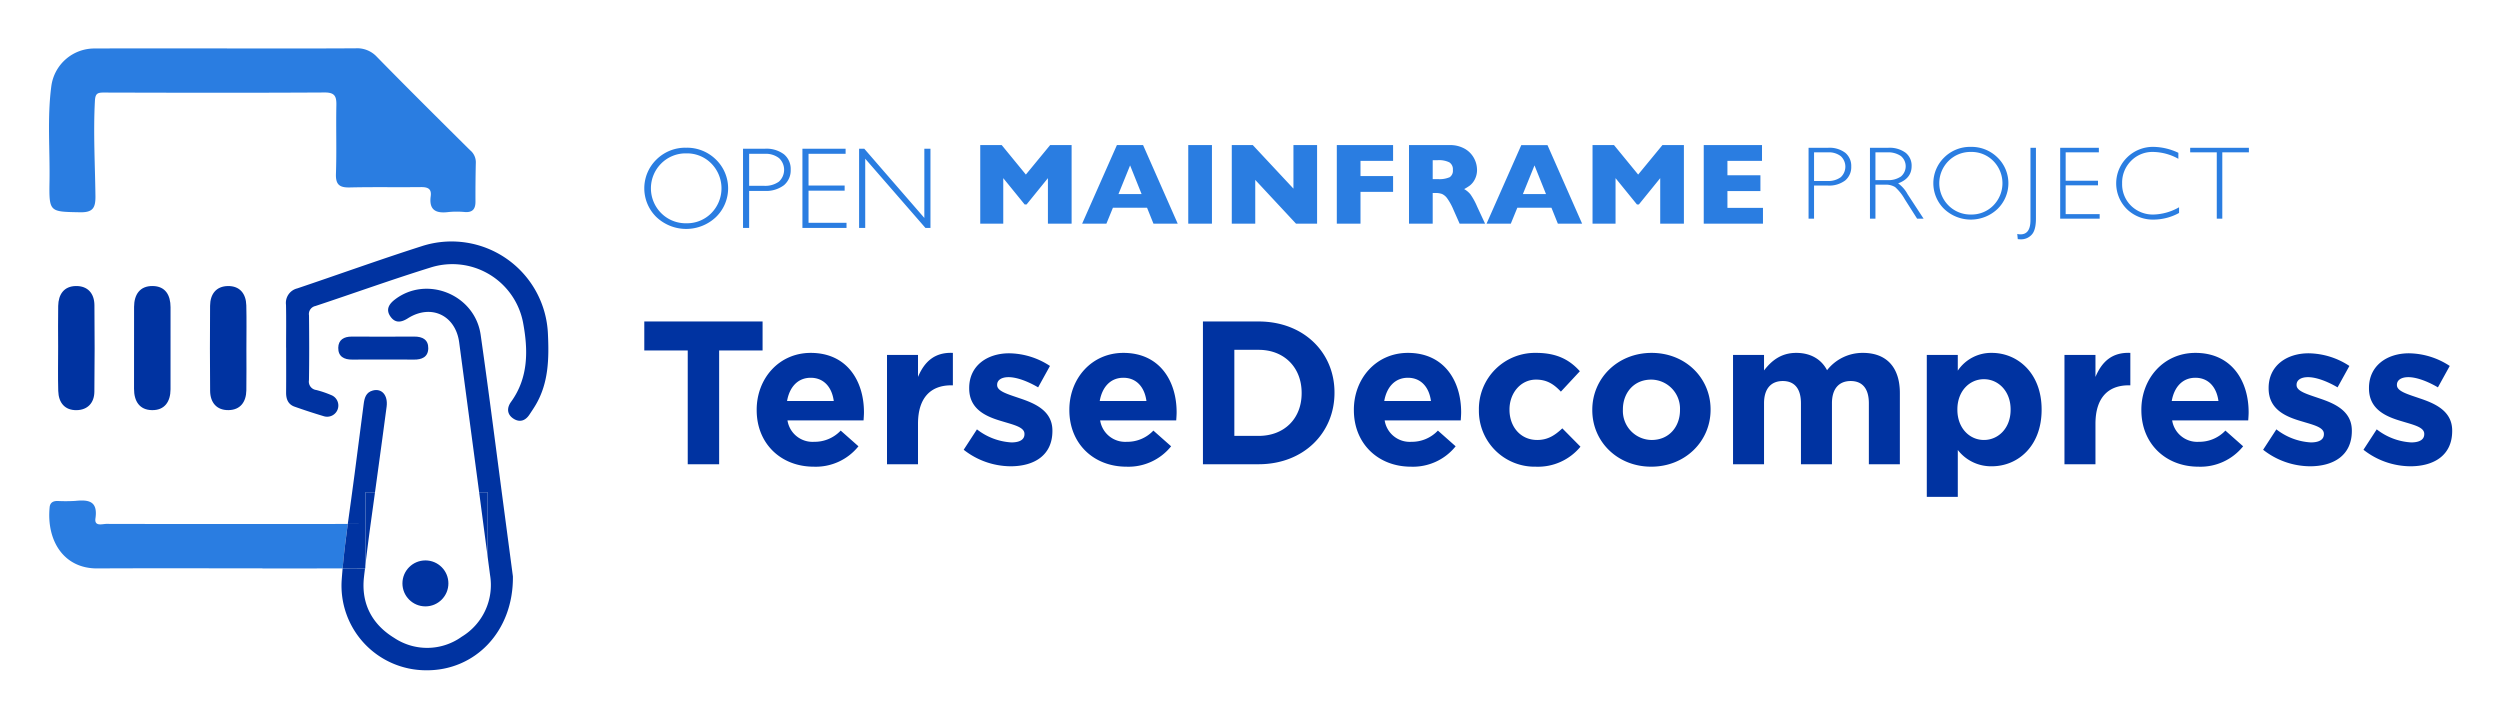 <svg xmlns="http://www.w3.org/2000/svg" role="img" viewBox="2.45 10.95 652.60 187.10"><title>TerseDecompress logo</title><defs><style>.cls-1{fill:#2a7de1}.cls-2{fill:#0033a1}</style></defs><path d="M15.374 58.254c-.133 8.118-.024 7.958 7.995 8.108 3.343.063 4.032-1.172 3.995-4.232-.102-8.282-.585-16.562-.137-24.855.099-1.837.609-2.17 2.28-2.165 19.229.055 38.459.091 57.688-.018 2.676-.015 3.106 1.038 3.06 3.33-.121 5.965.096 11.939-.11 17.9-.098 2.834.933 3.621 3.603 3.559 6.185-.145 12.376-.02 18.563-.091 1.739-.02 2.847.375 2.575 2.369-.499 3.658 1.383 4.549 4.601 4.146a21.945 21.945 0 0 1 4.305-.006c2.035.15 2.783-.804 2.775-2.726q-.023-5.138.095-10.276a4.075 4.075 0 0 0-1.506-3.142C117.004 42.062 108.844 33.977 100.811 25.769a7.005 7.005 0 0 0-5.554-2.208c-11.162.07-22.324.032-33.487.032-11.494-.001-22.988-.044-34.482.017a11.327 11.327 0 0 0-11.44 9.831c-1.092 8.249-.339 16.542-.474 24.813zm64.621 89.48c-16.579.001-33.158.02-49.736-.027-1.108-.003-3.219.776-2.892-1.46.666-4.554-1.838-4.887-5.252-4.544a41.967 41.967 0 0 1-4.639.023c-1.15-.013-1.95.412-2.07 1.642-.842 8.613 3.596 16.012 12.448 15.965 14.368-.077 28.737-.021 43.106-.021v.026q10.465 0 20.93-.005c.346-3.877.826-7.744 1.348-11.608q-6.621.004-13.242.01zm17.838 10.718c-.035.295-.071.589-.105.884l.105 0z" class="cls-1"/><path d="M127.922 98.358C126.418 87.824 113.825 82.753 105.519 89.147c-1.557 1.199-2.413 2.632-1.146 4.434 1.242 1.767 2.794 1.568 4.527.471 6.075-3.847 12.471-.815 13.416 6.288q2.603 19.56 5.213 39.118h2.22v16.857c.207 1.591.423 3.18.628 4.772a15.773 15.773 0 0 1-7.393 16.071 15.487 15.487 0 0 1-17.647.3c-5.824-3.566-8.629-9.01-7.881-15.818.084-.769.184-1.536.274-2.305q-2.92-0-5.84-.003c-.089.993-.173 1.987-.242 2.981a22.081 22.081 0 0 0 21.951 23.605c12.768.168 22.896-10.05 22.74-24.505-.593-4.478-1.385-10.481-2.182-16.483-2.064-15.526-4.019-31.067-6.234-46.572z" class="cls-2"/><path d="M97.834 139.458h2.507q.389-2.809.77-5.619c.748-5.576 1.543-11.147 2.263-16.727.383-2.968-1.239-4.845-3.587-4.23-1.832.479-2.204 1.966-2.411 3.601-.769 6.094-1.598 12.182-2.372 18.275-.55 4.324-1.183 8.643-1.768 12.966 1.532-.001 3.065.004 4.597.004z" class="cls-2"/><path d="M97.834 158.452v-10.723c-1.532-.001-3.065-.005-4.597-.004-.523 3.864-1.003 7.732-1.348 11.608q2.92-0 5.84.003c.034-.295.07-.589.105-.884zm31.914-18.993h-2.22q1.119 8.428 2.22 16.857zm-31.914 8.27c.455 0.0.91.004 1.365.004q.564-4.138 1.142-8.274h-2.507z" class="cls-2"/><path d="M97.834 147.728v10.723q.635-5.365 1.365-10.719c-.455-0-.91-.004-1.365-.004zm14.895-72.574c-10.959 3.497-21.784 7.411-32.688 11.083a3.89 3.89 0 0 0-2.932 4.284c.079 3.724.022 7.45.022 11.175h.013c0 3.898.025 7.797-.011 11.695-.016 1.727.511 3.114 2.216 3.718q3.789 1.342 7.644 2.495a2.925 2.925 0 0 0 1.931-5.517 26.572 26.572 0 0 0-3.931-1.333 2.207 2.207 0 0 1-1.892-2.565c.09-5.63.069-11.262.012-16.893a2.145 2.145 0 0 1 1.668-2.461c10.022-3.324 19.961-6.911 30.041-10.045A18.798 18.798 0 0 1 138.988 95.142c1.324 7.1 1.48 14.347-3.143 20.725-1.108 1.528-1.083 3.213.578 4.33 1.618 1.089 3.138.643 4.229-1.013.571-.867 1.16-1.725 1.682-2.621 3.347-5.743 3.44-12.069 3.149-18.419a25.189 25.189 0 0 0-32.755-22.991z" class="cls-2"/><path d="M102.428 104.81c2.681 0 5.362-.03 8.042.01 2.084.031 3.734-.658 3.775-2.94.04-2.258-1.508-3.079-3.64-3.068q-8.171.041-16.343.002c-2.029-.007-3.488.838-3.516 2.934-.03 2.26 1.512 3.094 3.641 3.069 2.68-.031 5.361-.007 8.042-.007zm-84.773 8.213c.086 3.028 1.693 5.055 4.814 4.993 2.845-.057 4.578-1.897 4.614-4.781.094-7.542.085-15.087.015-22.63-.029-3.072-1.752-5.03-4.826-4.989-3.127.041-4.575 2.184-4.632 5.19-.067 3.565-.016 7.132-.014 10.698.001 3.84-.081 7.683.028 11.52zm24.628-27.407c-3.312-.035-4.815 2.208-4.834 5.425-.021 3.704-.005 7.409-.006 11.113-.001 3.43.007 6.86-.004 10.29-.01 3.203 1.402 5.52 4.699 5.569 3.303.049 4.817-2.228 4.827-5.436.021-7.135-.004-14.269.004-21.404.003-3.193-1.346-5.523-4.685-5.558zm24.46 5.029c-.076-3.039-1.703-5.069-4.792-5.025-3.09.044-4.642 2.128-4.662 5.16-.049 7.402-.066 14.805.01 22.206.031 3.048 1.709 5.061 4.79 5.022 3.092-.039 4.614-2.125 4.665-5.158.06-3.563.014-7.128.014-10.692-0-3.838.072-7.678-.024-11.514z" class="cls-2"/><circle cx="113.5" cy="163.24" r="6" class="cls-2"/><path d="M181.976 102.429h-11.34v-7.56h30.878v7.56h-11.34v29.707h-8.198zm17.997 15.599v-.106c0-8.146 5.803-14.854 14.107-14.854 9.53 0 13.896 7.4 13.896 15.492 0 .639-.054 1.384-.106 2.129h-19.857a6.618 6.618 0 0 0 6.974 5.59 9.353 9.353 0 0 0 6.921-2.928l4.632 4.099a14.272 14.272 0 0 1-11.659 5.324c-8.571 0-14.906-6.016-14.906-14.747zm20.124-2.396c-.479-3.62-2.609-6.069-6.017-6.069-3.354 0-5.536 2.396-6.176 6.069zm13.896-12.032h8.092v5.75c1.65-3.94 4.312-6.495 9.104-6.282v8.465h-.427c-5.377 0-8.678 3.248-8.678 10.062v10.541h-8.092zm20.019 24.756l3.461-5.324a16.135 16.135 0 0 0 8.997 3.407c2.343 0 3.407-.852 3.407-2.13v-.106c0-1.757-2.769-2.342-5.909-3.301-3.993-1.171-8.519-3.034-8.519-8.571v-.106c0-5.803 4.686-9.05 10.435-9.05a19.753 19.753 0 0 1 10.648 3.301l-3.088 5.59c-2.822-1.65-5.644-2.662-7.72-2.662-1.97 0-2.981.852-2.981 1.97v.106c0 1.597 2.715 2.342 5.803 3.407 3.993 1.331 8.625 3.248 8.625 8.465v.106c0 6.335-4.738 9.21-10.914 9.21a19.989 19.989 0 0 1-12.245-4.312zm27.58-10.328v-.106c0-8.146 5.803-14.854 14.107-14.854 9.53 0 13.896 7.4 13.896 15.492 0 .639-.054 1.384-.106 2.129h-19.857a6.618 6.618 0 0 0 6.974 5.59 9.353 9.353 0 0 0 6.921-2.928l4.632 4.099a14.272 14.272 0 0 1-11.659 5.324c-8.571 0-14.906-6.016-14.906-14.747zm20.124-2.396c-.479-3.62-2.609-6.069-6.017-6.069-3.354 0-5.536 2.396-6.176 6.069zm14.749-20.763H330.999c11.713 0 19.805 8.039 19.805 18.527v.106c0 10.488-8.092 18.633-19.805 18.633h-14.534zm14.534 29.867c6.708 0 11.233-4.525 11.233-11.127v-.106c0-6.602-4.525-11.233-11.233-11.233h-6.335v22.467zm24.865-6.708v-.106c0-8.146 5.803-14.854 14.107-14.854 9.53 0 13.896 7.4 13.896 15.492 0 .639-.054 1.384-.106 2.129h-19.857a6.618 6.618 0 0 0 6.974 5.59 9.353 9.353 0 0 0 6.921-2.928l4.632 4.099a14.272 14.272 0 0 1-11.659 5.324c-8.571 0-14.906-6.016-14.906-14.747zm20.124-2.396c-.479-3.62-2.609-6.069-6.017-6.069-3.354 0-5.536 2.396-6.176 6.069zm12.513 2.396v-.106a14.65 14.65 0 0 1 14.96-14.854c5.377 0 8.73 1.81 11.393 4.792l-4.951 5.324c-1.811-1.917-3.62-3.141-6.495-3.141-4.046 0-6.921 3.567-6.921 7.773v.106c0 4.365 2.821 7.879 7.24 7.879 2.715 0 4.578-1.171 6.549-3.035l4.737 4.792a14.367 14.367 0 0 1-11.658 5.217 14.57 14.57 0 0 1-14.854-14.747zm29.603 0v-.106c0-8.199 6.602-14.854 15.492-14.854 8.837 0 15.386 6.548 15.386 14.747v.106c0 8.198-6.602 14.853-15.492 14.853-8.838 0-15.386-6.548-15.386-14.747zm22.892 0v-.106a7.581 7.581 0 0 0-7.506-7.879c-4.632 0-7.4 3.567-7.4 7.773v.106a7.581 7.581 0 0 0 7.507 7.879c4.632-0 7.399-3.567 7.399-7.773zm13.845-14.428h8.092v4.046c1.863-2.396 4.312-4.579 8.412-4.579 3.727 0 6.548 1.65 8.039 4.525a11.75 11.75 0 0 1 9.37-4.525c6.016 0 9.636 3.62 9.636 10.488v18.58h-8.093v-15.918c0-3.833-1.703-5.803-4.737-5.803-3.035 0-4.898 1.97-4.898 5.803v15.918h-8.092v-15.918c0-3.833-1.704-5.803-4.738-5.803-3.035 0-4.898 1.97-4.898 5.803v15.918h-8.092zm50.58 0h8.092v4.1a10.481 10.481 0 0 1 8.892-4.632c6.654 0 12.989 5.217 12.989 14.747v.106c0 9.529-6.229 14.747-12.989 14.747a10.961 10.961 0 0 1-8.892-4.259v12.245h-8.092zm21.881 14.321v-.106c0-4.738-3.194-7.879-6.975-7.879-3.779 0-6.921 3.141-6.921 7.879v.106c0 4.738 3.142 7.879 6.921 7.879 3.78 0 6.975-3.088 6.975-7.879zm14.057-14.321h8.092v5.75c1.65-3.94 4.312-6.495 9.104-6.282v8.465h-.427c-5.377 0-8.678 3.248-8.678 10.062v10.541h-8.092zm20.072 14.428v-.106c0-8.146 5.803-14.854 14.107-14.854 9.53 0 13.896 7.4 13.896 15.492 0 .639-.054 1.384-.106 2.129h-19.857a6.618 6.618 0 0 0 6.974 5.59 9.353 9.353 0 0 0 6.921-2.928l4.632 4.099a14.272 14.272 0 0 1-11.659 5.324c-8.571 0-14.906-6.016-14.906-14.747zm20.124-2.396c-.479-3.62-2.609-6.069-6.017-6.069-3.354 0-5.536 2.396-6.176 6.069zm11.661 12.724l3.461-5.324a16.135 16.135 0 0 0 8.997 3.407c2.343 0 3.407-.852 3.407-2.13v-.106c0-1.757-2.769-2.342-5.909-3.301-3.993-1.171-8.519-3.034-8.519-8.571v-.106c0-5.803 4.686-9.05 10.435-9.05a19.753 19.753 0 0 1 10.648 3.301l-3.088 5.59c-2.822-1.65-5.644-2.662-7.72-2.662-1.97 0-2.981.852-2.981 1.97v.106c0 1.597 2.715 2.342 5.803 3.407 3.993 1.331 8.625 3.248 8.625 8.465v.106c0 6.335-4.738 9.21-10.914 9.21a19.989 19.989 0 0 1-12.245-4.312zm26.195 0l3.461-5.324a16.135 16.135 0 0 0 8.997 3.407c2.343 0 3.407-.852 3.407-2.13v-.106c0-1.757-2.769-2.342-5.909-3.301-3.993-1.171-8.519-3.034-8.519-8.571v-.106c0-5.803 4.686-9.05 10.435-9.05a19.753 19.753 0 0 1 10.648 3.301l-3.088 5.59c-2.822-1.65-5.644-2.662-7.72-2.662-1.97 0-2.981.852-2.981 1.97v.106c0 1.597 2.715 2.342 5.803 3.407 3.993 1.331 8.625 3.248 8.625 8.465v.106c0 6.335-4.738 9.21-10.914 9.21a19.989 19.989 0 0 1-12.245-4.312z" class="cls-2"/><path fill="none" d="M348.028 52.564a5.102 5.102 0 0 0-2.521-.467h-1.082v4.107h1.107a5.548 5.548 0 0 0 2.576-.412 1.682 1.682 0 0 0 .695-1.58 1.765 1.765 0 0 0-.774-1.648zM276.257 59.45h5.017l-2.496-6.222-2.521 6.222zm87.731 0h5.016l-2.496-6.222-2.52 6.222zm66.172-9.049h-3.005v6.209h2.862a4.55 4.55 0 0 0 2.928-.814 3.116 3.116 0 0 0 .022-4.558 4.204 4.204 0 0 0-2.807-.837zm-230.67.321h-3.357v6.935h3.197a5.082 5.082 0 0 0 3.271-.91 3.481 3.481 0 0 0 .025-5.091 4.697 4.697 0 0 0-3.135-.934zm-16.98-.098a7.483 7.483 0 0 0-5.453 2.195 7.614 7.614 0 0 0 0 10.771 7.483 7.483 0 0 0 5.453 2.195 7.385 7.385 0 0 0 5.416-2.195 7.674 7.674 0 0 0 0-10.771 7.385 7.385 0 0 0-5.416-2.195zm264.524 2.783a2.619 2.619 0 0 0-1.046-2.213 4.903 4.903 0 0 0-3.005-.793h-2.51v6.022h2.554a4.83 4.83 0 0 0 2.978-.787 2.641 2.641 0 0 0 1.03-2.229zm14.166-3.094a6.697 6.697 0 0 0-4.882 1.965 6.816 6.816 0 0 0 0 9.643 6.697 6.697 0 0 0 4.882 1.965 6.611 6.611 0 0 0 4.849-1.965 6.87 6.87 0 0 0 0-9.643 6.611 6.611 0 0 0-4.849-1.965z"/><path d="M479.659 49.528h-5.1v18.505h1.431v-8.65h3.536a6.924 6.924 0 0 0 4.604-1.338 4.522 4.522 0 0 0 1.569-3.63 4.43 4.43 0 0 0-1.556-3.576 6.783 6.783 0 0 0-4.484-1.311zm3.298 7.683a5.475 5.475 0 0 1-3.523.98h-3.444V50.721h3.616a5.059 5.059 0 0 1 3.378 1.007 3.749 3.749 0 0 1-.027 5.484zM497.937 58.814q3.523-1.298 3.523-4.504a4.276 4.276 0 0 0-1.576-3.49 7.031 7.031 0 0 0-4.557-1.291h-4.742v18.505h1.431v-8.875h2.503a4.593 4.593 0 0 1 2.635.629 12.385 12.385 0 0 1 2.516 3.174l3.224 5.072h1.693l-4.186-6.398a8.307 8.307 0 0 0-2.464-2.822zm-2.848-.847h-3.073v-7.246h3.021a5.9 5.9 0 0 1 3.616.954 3.484 3.484 0 0 1 .02 5.345 5.812 5.812 0 0 1-3.583.947zm21.815-8.677a9.573 9.573 0 0 0-6.934 2.762 9.389 9.389 0 0 0 0 13.458 10.119 10.119 0 0 0 13.895 0 9.357 9.357 0 0 0 0-13.458 9.635 9.635 0 0 0-6.961-2.762zM522.792 64.583a7.955 7.955 0 0 1-5.835 2.365 8.058 8.058 0 0 1-5.875-2.365 8.202 8.202 0 0 1 0-11.604 8.058 8.058 0 0 1 5.875-2.365 7.955 7.955 0 0 1 5.835 2.365 8.266 8.266 0 0 1 0 11.604zm9.688 3.835q0 3.709-2.597 3.709a3.743 3.743 0 0 1-.848-.106l.133 1.351a8.102 8.102 0 0 0 .861.053 3.71 3.71 0 0 0 2.729-1.165q1.152-1.166 1.153-4.226V49.528H532.48zm9.191-9.087h8.438v-1.206h-8.438v-7.404h8.663v-1.193H540.24v18.506h10.306v-1.192h-8.875v-7.511zm17.072 5.325a7.842 7.842 0 0 1-2.331-5.842 7.992 7.992 0 0 1 2.318-5.855 7.778 7.778 0 0 1 5.762-2.345 13.997 13.997 0 0 1 6.597 1.789v-1.563a15.569 15.569 0 0 0-6.504-1.55 9.604 9.604 0 0 0-6.849 2.729 9.484 9.484 0 0 0-.059 13.545 9.748 9.748 0 0 0 7.04 2.709 13.937 13.937 0 0 0 6.557-1.735v-1.484a14.181 14.181 0 0 1-6.584 1.895 8.132 8.132 0 0 1-5.948-2.292zM574.174 49.528v1.193h6.941v17.313h1.444V50.721h6.941v-1.193h-15.326zM270.243 56.52l-6.303-7.694h-5.607v20.507h6.007V57.452l5.592 6.88h.489l5.577-6.88v11.881h6.185V48.826h-5.608l-6.332 7.694zm23.761-7.694l-9.07 20.506h6.332l1.702-4.157h8.907l1.672 4.157h6.332l-9.04-20.506zm.414 12.783l3.033-7.486 3.003 7.486zM312.632 48.826h6.184v20.506h-6.184zm27.459 11.363l-10.608-11.363h-5.489v20.507h6.126V57.911l10.637 11.422h5.504V48.826h-6.17v11.363zm11.318 9.144h6.185v-8.301h8.507v-4.127h-8.507V52.94h8.507v-4.114h-14.692v20.507zm34.88-7.657a5.902 5.902 0 0 0-1.635-1.369 12.575 12.575 0 0 0 1.494-.932 4.819 4.819 0 0 0 1.265-1.561 5.319 5.319 0 0 0 .599-2.626 6.455 6.455 0 0 0-.718-2.811 6.22 6.22 0 0 0-2.345-2.515 7.65 7.65 0 0 0-4.172-1.036h-10.52v20.506h6.185v-8.004h.695a4.921 4.921 0 0 1 1.739.259 3.449 3.449 0 0 1 1.383 1.184 15.151 15.151 0 0 1 1.598 2.922l1.613 3.64h6.643l-2.071-4.453a17.187 17.187 0 0 0-1.754-3.203zm-5.415-4.468a6.676 6.676 0 0 1-3.099.496h-1.332v-4.941h1.302a6.14 6.14 0 0 1 3.033.562 2.124 2.124 0 0 1 .932 1.983 2.024 2.024 0 0 1-.836 1.901zm18.694-8.381l-9.069 20.506h6.332l1.702-4.157h8.906l1.672 4.157h6.333l-9.04-20.506zm.415 12.783l3.033-7.486 3.003 7.486zM430.076 56.52l-6.303-7.694h-5.608v20.507h6.007V57.452l5.593 6.88h.488l5.578-6.88v11.881h6.184V48.826h-5.607l-6.332 7.694zm23.302 4.305h8.611v-4.128h-8.611V52.94h9.025v-4.114h-15.21v20.507h15.462v-4.128h-9.277v-4.38zM181.555 49.508a10.695 10.695 0 0 0-7.745 3.085 10.487 10.487 0 0 0 0 15.032 11.303 11.303 0 0 0 15.52 0 10.453 10.453 0 0 0 0-15.032 10.763 10.763 0 0 0-7.775-3.085zM188.131 66.59a8.886 8.886 0 0 1-6.517 2.641 9.004 9.004 0 0 1-6.562-2.641 9.162 9.162 0 0 1 0-12.961 9.004 9.004 0 0 1 6.562-2.641 8.886 8.886 0 0 1 6.517 2.641 9.234 9.234 0 0 1 0 12.961zm13.974-16.815h-5.696v20.669h1.598v-9.661h3.95a7.732 7.732 0 0 0 5.141-1.494 5.049 5.049 0 0 0 1.753-4.054 4.948 4.948 0 0 0-1.739-3.995 7.574 7.574 0 0 0-5.008-1.465zm3.684 8.581a6.115 6.115 0 0 1-3.935 1.095h-3.847v-8.345h4.039a5.651 5.651 0 0 1 3.773 1.124 4.188 4.188 0 0 1-.03 6.125zM213.512 60.723h9.425v-1.346h-9.425v-8.271h9.676v-1.331h-11.274v20.669h11.511v-1.332h-9.913v-8.389zm30.227 7.117l-15.675-18.065h-1.355v20.669h1.598V52.379l15.715 18.065h1.315V49.775h-1.598V67.84z" class="cls-1"/></svg>